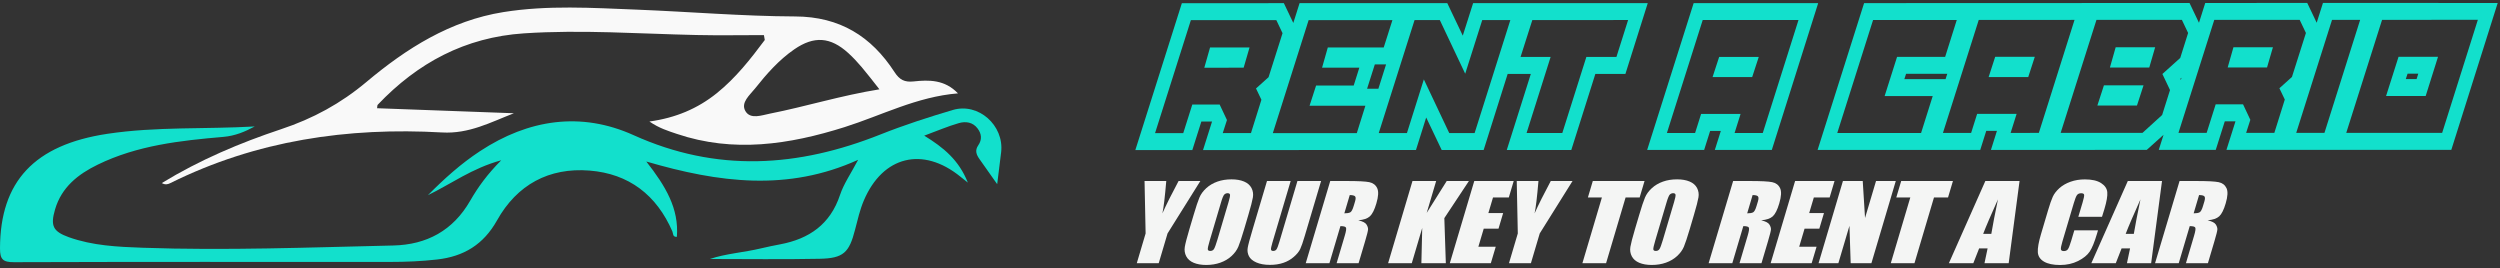 <?xml version="1.0" encoding="UTF-8"?>
<svg width="587px" height="63px" viewBox="0 0 587 63" version="1.1" xmlns="http://www.w3.org/2000/svg" xmlns:xlink="http://www.w3.org/1999/xlink">
    <rect x="0" y="0" width="587" height="63" fill="#333333" stroke="none"/>
    <title>Group</title>
    <g id="Page-1" stroke="none" stroke-width="1" fill="none" fill-rule="evenodd">
        <g id="cabrio-logo" transform="translate(0, -334)" fill-rule="nonzero">
            <g id="Group" transform="translate(0, 334.692)">
                <path d="M234.14,42.55 C232.5,40.22 231.26,38.45 230.01,36.7 C229.27,35.66 228.84,34.66 229.69,33.43 C230.6,32.12 230.51,30.77 229.55,29.49 C228.4,27.95 226.71,27.76 225.12,28.22 C222.55,28.96 220.08,30.03 217.01,31.16 C221.54,33.94 225.14,36.87 227.25,42.18 C226.25,41.39 225.86,41.08 225.48,40.77 C216.68,33.64 207.28,35.93 202.83,46.38 C201.9,48.56 201.37,50.92 200.77,53.23 C199.39,58.62 198.06,59.96 192.44,60.07 C183.79,60.25 175.13,60.12 166.69,60.12 C170.39,58.85 174.63,58.6 178.7,57.62 C180.18,57.27 181.67,56.96 183.17,56.68 C189.98,55.4 194.93,52 197.23,45.1 C198.11,42.45 199.79,40.07 201.49,36.83 C185.01,44.31 168.83,42.23 151.75,37.23 C156.29,43.02 159.45,48.27 158.93,54.91 C157.91,55.01 158.07,54.1 157.88,53.66 C154.17,45.1 147.67,40.09 138.43,39.36 C128.87,38.6 121.39,42.69 116.71,51.04 C113.52,56.74 108.89,59.53 102.62,60.24 C98.93,60.66 95.24,60.81 91.53,60.81 C62.11,60.81 32.69,60.77 3.26,60.87 C0.67,60.88 -0.01,60.18 0,57.62 C0.04,41.89 8.09,33.31 25.2,30.73 C36.67,29 48.25,29.67 59.81,29 C57.49,30.26 55.15,31.22 52.43,31.45 C42.33,32.32 32.25,33.43 22.96,37.96 C18.34,40.21 14.45,43.25 12.92,48.5 C11.81,52.31 12.42,53.65 16.13,54.99 C21.75,57.01 27.67,57.27 33.52,57.48 C53.13,58.17 72.74,57.39 92.35,56.95 C100.22,56.77 106.38,53.42 110.38,46.47 C112.23,43.26 114.38,40.27 117.69,36.94 C110.85,38.8 105.9,42.51 100.47,45.14 C104.28,41.3 108.21,37.75 112.69,34.81 C124.1,27.3 136.42,25.47 148.76,31.04 C168.32,39.87 187.39,38.58 206.73,30.88 C212.28,28.67 217.99,26.83 223.72,25.13 C229.74,23.34 235.79,28.76 235.07,35.03 C234.78,37.31 234.5,39.57 234.14,42.55 Z" id="Path" fill="#12E0CC"></path>
                <path d="M88.54,24.72 C99.27,25.11 109.97,25.5 120.66,25.9 C115.17,28.03 110.13,30.77 103.81,30.41 C81.66,29.15 60.19,32.28 40.06,42.27 C39.46,42.57 38.86,42.79 37.99,42.29 C46.89,36.86 56.34,32.86 66.04,29.63 C73.48,27.16 80,23.62 86.03,18.56 C95.42,10.68 105.72,4.15 118.18,2.15 C128.58,0.48 139.05,1.16 149.5,1.57 C161.91,2.06 174.31,3.12 186.72,3.17 C197.19,3.22 204.58,7.84 210.03,16.23 C211.22,18.06 212.4,18.65 214.49,18.43 C218.14,18.04 221.81,17.98 224.93,21.23 C215.26,22.02 207.02,26.4 198.29,29.16 C185.28,33.26 172.23,35.24 158.91,30.74 C156.88,30.05 154.8,29.43 152.48,27.84 C158.66,26.99 163.79,24.81 168.3,21.19 C172.75,17.61 176.21,13.2 179.57,8.7 C179.5,8.32 179.43,7.93 179.37,7.55 C174.09,7.55 168.8,7.65 163.52,7.53 C150.02,7.24 136.54,6.24 123.01,7.14 C109.21,8.06 98.06,14.06 88.71,23.88 C88.57,24 88.61,24.26 88.54,24.72 Z M206.49,20.28 C204.88,18.25 203.64,16.61 202.32,15.06 C201.34,13.9 200.29,12.78 199.17,11.76 C194.99,7.97 191.15,7.69 186.5,10.89 C182.88,13.39 180,16.67 177.29,20.08 C176.06,21.63 173.86,23.39 175.02,25.39 C176.2,27.42 178.87,26.36 180.77,25.99 C189.18,24.33 197.38,21.75 206.49,20.28 Z" id="Shape" fill="#F9F9F9"></path>
                <g transform="translate(266.58, 0)" fill="#12E0CC">
                    <polygon id="Path" points="16.19 15.21 25.43 15.2 26.81 10.46 17.54 10.46"></polygon>
                    <path d="M91.07,0.04 L91.07,0.04 L79.31,0.04 L76.88,7.68 L73.24,0.04 L63.42,0.04 L63.42,0.04 L38.56,0.05 L37.09,4.7 L34.87,0.05 L10.92,0.06 L5.68434189e-14,34.54 L13.38,34.54 L15.5,27.84 L18.01,27.84 L15.89,34.54 L27.65,34.54 L27.65,34.54 L54.11,34.53 L54.11,34.53 L65.89,34.53 L68.29,26.89 L71.93,34.53 L81.78,34.53 L87.42,16.66 L92.86,16.66 L87.21,34.53 L102.36,34.53 L108.01,16.66 L115.07,16.66 L120.31,0.05 L91.07,0.04 Z M20.52,30.56 L21.51,27.49 L19.8,23.86 L13.37,23.86 L11.25,30.56 L4.63,30.56 L13.04,4.03 L33.1,4.03 L34.56,7.1 L31.28,17.43 L28.33,20.08 L29.6,22.73 L27.15,30.55 L20.52,30.56 Z M58.87,14.43 L57.06,20.15 L54.41,20.15 L56.23,14.43 L58.87,14.43 Z M32.28,30.56 L40.69,4.03 L60.36,4.03 L58.32,10.45 L45.19,10.45 L43.84,15.2 L52.59,15.2 L51.27,19.39 L42.44,19.39 L40.9,24.14 L54.01,24.14 L52,30.56 L32.28,30.56 Z M79.66,30.55 L73.7,30.55 L67.74,17.95 L63.77,30.55 L57.15,30.55 L65.56,4.02 L71.49,4.02 L77.45,16.62 L81.45,4.02 L88.05,4.02 L79.66,30.55 Z M112.96,12.67 L105.9,12.67 L100.25,30.54 L91.86,30.54 L97.51,12.67 L90.45,12.67 L93.21,4.02 L115.7,4.01 L112.96,12.67 Z" id="Shape"></path>
                    <path d="M131.09,0.04 L120.17,34.52 L133.55,34.52 L134.96,30.05 L137.47,30.05 L136.06,34.52 L149.44,34.52 L160.33,0.04 L131.09,0.04 Z M147.32,30.53 L140.7,30.53 L142.11,26.06 L132.84,26.06 L131.43,30.53 L124.81,30.53 L133.22,4 L155.71,4 L147.32,30.53 Z" id="Shape"></path>
                    <polygon id="Path" points="135.53 17.41 144.83 17.41 146.38 12.67 137.08 12.67"></polygon>
                    <polygon id="Path" points="200.35 17.4 209.65 17.4 211.19 12.65 201.89 12.65"></polygon>
                    <polygon id="Path" points="228.83 15.16 238.07 15.16 239.45 10.41 230.18 10.41"></polygon>
                    <polygon id="Path" points="225.88 24.09 235.18 24.09 236.72 19.35 227.42 19.35"></polygon>
                    <polygon id="Path" points="256.48 15.15 265.72 15.15 267.1 10.41 257.83 10.41"></polygon>
                    <path d="M293.67,21.85 L302.97,21.85 L305.87,12.64 L296.6,12.64 L293.67,21.85 Z M298.72,16.61 L301.23,16.61 L300.84,17.87 L298.3,17.87 L298.72,16.61 Z" id="Shape"></path>
                    <path d="M292.21,-5.68434189e-14 L292.21,-5.68434189e-14 L278.85,-5.68434189e-14 L277.38,4.65 L275.16,-5.68434189e-14 L251.21,0.01 L249.74,4.66 L247.52,0.01 L223.57,0.02 L223.57,0.02 L195.92,0.03 L195.92,0.03 L171.11,0.04 L160.19,34.52 L186.62,34.51 L186.62,34.51 L198.38,34.51 L199.79,30.04 L202.3,30.04 L200.89,34.51 L212.65,34.51 L212.65,34.51 L237.48,34.5 L241.42,30.96 L240.3,34.5 L253.68,34.5 L255.8,27.8 L258.31,27.8 L256.19,34.5 L267.95,34.5 L267.95,34.5 L279.71,34.5 L279.71,34.5 L308.99,34.49 L319.88,0.01 L292.21,-5.68434189e-14 Z M164.81,30.53 L173.22,4 L192.87,4 L190.14,12.66 L178.85,12.66 L175.93,21.87 L187.22,21.87 L184.49,30.53 L164.81,30.53 Z M190.64,16.63 L190.24,17.89 L180.56,17.89 L180.97,16.63 L190.64,16.63 Z M205.51,30.52 L206.92,26.05 L197.65,26.05 L196.24,30.52 L189.62,30.52 L198.03,3.99 L220.52,3.98 L212.14,30.51 L205.51,30.52 Z M236.47,30.51 L217.26,30.51 L225.67,3.98 L245.73,3.98 L247.19,7.05 L245.34,12.91 L241.15,16.68 L242.94,20.45 L241.09,26.31 L236.47,30.51 Z M245.36,17.81 L245.65,17.55 L245.48,18.08 L245.36,17.81 Z M260.81,30.51 L261.8,27.44 L260.09,23.81 L253.66,23.81 L251.54,30.51 L244.92,30.51 L253.33,3.98 L273.39,3.98 L274.85,7.05 L271.57,17.38 L268.62,20.03 L269.89,22.68 L267.44,30.5 L260.81,30.51 Z M272.57,30.51 L280.98,3.98 L287.58,3.98 L279.2,30.51 L272.57,30.51 Z M306.84,30.5 L284.32,30.5 L292.73,3.97 L315.22,3.96 L306.84,30.5 Z" id="Shape"></path>
                </g>
                <g transform="translate(266.92, 41.42)" fill="#F4F5F4">
                    <path d="M14.92,0.39 L7.22,12.7 L5.15,19.68 L0,19.68 L2.07,12.7 L1.82,0.39 L6.92,0.39 C6.6,4.15 6.3,6.69 6.01,7.99 C6.93,5.93 8.2,3.4 9.81,0.39 L14.92,0.39 Z" id="Path"></path>
                    <path d="M25.21,11.69 C24.63,13.63 24.18,15 23.84,15.81 C23.5,16.62 22.96,17.35 22.23,18.02 C21.5,18.69 20.63,19.2 19.62,19.56 C18.61,19.92 17.5,20.1 16.29,20.1 C15.15,20.1 14.17,19.93 13.36,19.59 C12.55,19.25 11.97,18.75 11.61,18.07 C11.26,17.4 11.14,16.66 11.27,15.87 C11.4,15.08 11.76,13.69 12.35,11.7 L13.33,8.4 C13.9,6.46 14.36,5.09 14.7,4.28 C15.04,3.47 15.58,2.74 16.31,2.07 C17.04,1.4 17.91,0.89 18.92,0.53 C19.93,0.17 21.04,0 22.25,0 C23.39,0 24.37,0.17 25.18,0.51 C25.99,0.85 26.57,1.35 26.93,2.03 C27.28,2.71 27.39,3.44 27.26,4.23 C27.13,5.02 26.77,6.41 26.18,8.4 L25.21,11.69 Z M21.54,5.35 C21.81,4.45 21.92,3.88 21.89,3.63 C21.85,3.38 21.67,3.25 21.32,3.25 C21.03,3.25 20.78,3.35 20.56,3.55 C20.35,3.75 20.09,4.35 19.8,5.34 L17.13,14.35 C16.8,15.47 16.64,16.16 16.67,16.42 C16.69,16.68 16.89,16.81 17.26,16.81 C17.64,16.81 17.93,16.66 18.12,16.36 C18.31,16.06 18.58,15.34 18.92,14.2 L21.54,5.35 Z" id="Shape"></path>
                    <path d="M43.27,0.39 L39.44,13.28 C39.01,14.74 38.65,15.77 38.37,16.36 C38.09,16.95 37.6,17.56 36.89,18.18 C36.19,18.8 35.36,19.28 34.42,19.6 C33.48,19.92 32.43,20.08 31.28,20.08 C30,20.08 28.93,19.89 28.07,19.51 C27.21,19.13 26.62,18.63 26.32,18.02 C26.02,17.41 25.92,16.76 26.04,16.08 C26.15,15.4 26.53,13.97 27.18,11.8 L30.57,0.39 L36.13,0.39 L31.84,14.85 C31.59,15.69 31.48,16.23 31.51,16.46 C31.54,16.69 31.71,16.81 32.02,16.81 C32.37,16.81 32.64,16.68 32.81,16.42 C32.99,16.16 33.22,15.55 33.5,14.59 L37.72,0.38 L43.27,0.38 L43.27,0.39 Z" id="Path"></path>
                    <path d="M45.42,0.39 L49.35,0.39 C51.97,0.39 53.72,0.48 54.59,0.66 C55.46,0.84 56.08,1.31 56.44,2.06 C56.8,2.81 56.74,4.01 56.25,5.65 C55.81,7.15 55.3,8.16 54.73,8.68 C54.16,9.2 53.26,9.51 52.01,9.61 C53.04,9.86 53.68,10.19 53.93,10.6 C54.19,11.01 54.31,11.39 54.3,11.74 C54.29,12.09 54.05,13.04 53.59,14.59 L52.08,19.68 L46.92,19.68 L48.82,13.27 C49.13,12.24 49.23,11.6 49.12,11.35 C49.01,11.1 48.58,10.98 47.81,10.98 L45.23,19.68 L39.67,19.68 L45.42,0.39 Z M50,3.69 L48.73,7.98 C49.35,7.98 49.81,7.9 50.11,7.75 C50.41,7.59 50.68,7.09 50.93,6.24 L51.25,5.18 C51.43,4.57 51.43,4.17 51.24,3.98 C51.05,3.79 50.64,3.69 50,3.69 Z" id="Shape"></path>
                    <polygon id="Path" points="77.98 0.39 72.21 9.1 72.56 19.68 66.82 19.68 67.02 11.41 64.57 19.68 59.01 19.68 64.73 0.39 70.29 0.39 68.07 7.88 72.77 0.39 77.98 0.39"></polygon>
                    <polygon id="Path" points="79.24 0.39 88.5 0.39 87.35 4.25 83.64 4.25 82.55 7.91 86.02 7.91 84.93 11.58 81.46 11.58 80.2 15.82 84.28 15.82 83.13 19.68 73.5 19.68"></polygon>
                    <path d="M102.31,0.39 L94.61,12.7 L92.54,19.68 L87.39,19.68 L89.46,12.7 L89.21,0.39 L94.31,0.39 C93.99,4.15 93.69,6.69 93.4,7.99 C94.32,5.93 95.59,3.4 97.2,0.39 L102.31,0.39 Z" id="Path"></path>
                    <polygon id="Path" points="119.22 0.39 118.07 4.25 114.77 4.25 110.19 19.68 104.63 19.68 109.21 4.25 105.92 4.25 107.07 0.39"></polygon>
                    <path d="M129.83,11.69 C129.25,13.63 128.8,15 128.46,15.81 C128.12,16.62 127.58,17.35 126.85,18.02 C126.12,18.69 125.25,19.2 124.24,19.56 C123.23,19.92 122.12,20.1 120.91,20.1 C119.77,20.1 118.79,19.93 117.98,19.59 C117.17,19.25 116.59,18.75 116.23,18.07 C115.88,17.4 115.76,16.66 115.89,15.87 C116.02,15.08 116.38,13.69 116.97,11.7 L117.95,8.4 C118.52,6.46 118.98,5.09 119.32,4.28 C119.66,3.47 120.2,2.74 120.93,2.07 C121.66,1.4 122.53,0.89 123.54,0.53 C124.55,0.17 125.66,0 126.87,0 C128.01,0 128.99,0.17 129.8,0.51 C130.61,0.85 131.19,1.35 131.55,2.03 C131.9,2.71 132.01,3.44 131.88,4.23 C131.75,5.02 131.39,6.41 130.8,8.4 L129.83,11.69 Z M126.15,5.35 C126.42,4.45 126.53,3.88 126.5,3.63 C126.46,3.38 126.28,3.25 125.93,3.25 C125.64,3.25 125.39,3.35 125.17,3.55 C124.96,3.75 124.7,4.35 124.41,5.34 L121.74,14.35 C121.41,15.47 121.25,16.16 121.28,16.42 C121.3,16.68 121.5,16.81 121.87,16.81 C122.25,16.81 122.54,16.66 122.73,16.36 C122.93,16.06 123.19,15.34 123.53,14.2 L126.15,5.35 Z" id="Shape"></path>
                    <path d="M140.02,0.39 L143.95,0.39 C146.57,0.39 148.32,0.48 149.19,0.66 C150.06,0.84 150.68,1.31 151.04,2.06 C151.4,2.81 151.34,4.01 150.85,5.65 C150.41,7.15 149.9,8.16 149.33,8.68 C148.76,9.2 147.86,9.51 146.61,9.61 C147.64,9.86 148.28,10.19 148.53,10.6 C148.79,11.01 148.91,11.39 148.9,11.74 C148.89,12.09 148.65,13.04 148.19,14.59 L146.68,19.68 L141.52,19.68 L143.42,13.27 C143.73,12.24 143.83,11.6 143.72,11.35 C143.61,11.1 143.18,10.98 142.41,10.98 L139.83,19.68 L134.27,19.68 L140.02,0.39 Z M144.59,3.69 L143.32,7.98 C143.94,7.98 144.4,7.9 144.7,7.75 C145,7.59 145.27,7.09 145.52,6.24 L145.84,5.18 C146.02,4.57 146.02,4.17 145.83,3.98 C145.65,3.79 145.24,3.69 144.59,3.69 Z" id="Shape"></path>
                    <polygon id="Path" points="154.57 0.39 163.83 0.39 162.68 4.25 158.97 4.25 157.88 7.91 161.35 7.91 160.26 11.58 156.79 11.58 155.53 15.82 159.61 15.82 158.46 19.68 148.83 19.68"></polygon>
                    <polygon id="Path" points="178.21 0.39 172.49 19.68 167.62 19.68 167.33 10.91 164.73 19.68 160.08 19.68 165.8 0.39 170.45 0.39 170.99 9.07 173.57 0.39"></polygon>
                    <polygon id="Path" points="191.63 0.39 190.48 4.25 187.18 4.25 182.6 19.68 177.04 19.68 181.62 4.25 178.33 4.25 179.48 0.39"></polygon>
                    <path d="M207.27,0.39 L204.72,19.68 L199.04,19.68 L199.77,16.21 L197.78,16.21 L196.42,19.68 L190.68,19.68 L199.24,0.39 L207.27,0.39 Z M200.64,12.8 C201.01,10.61 201.53,7.91 202.2,4.7 C200.54,8.39 199.38,11.09 198.73,12.8 L200.64,12.8 Z" id="Shape"></path>
                    <path d="M226.63,8.79 L221.07,8.79 L222.07,5.44 C222.36,4.47 222.48,3.86 222.43,3.62 C222.38,3.38 222.16,3.26 221.75,3.26 C221.29,3.26 220.96,3.41 220.75,3.7 C220.54,3.99 220.29,4.63 220,5.61 L217.34,14.57 C217.06,15.51 216.94,16.12 216.98,16.41 C217.02,16.7 217.25,16.84 217.68,16.84 C218.09,16.84 218.41,16.7 218.62,16.41 C218.83,16.12 219.1,15.45 219.41,14.39 L220.13,11.97 L225.69,11.97 L225.47,12.72 C224.88,14.72 224.3,16.13 223.74,16.97 C223.18,17.8 222.27,18.54 221.02,19.17 C219.76,19.8 218.35,20.11 216.79,20.11 C215.16,20.11 213.9,19.84 213,19.31 C212.1,18.78 211.62,18.04 211.56,17.1 C211.5,16.16 211.75,14.74 212.31,12.85 L213.98,7.22 C214.39,5.83 214.75,4.79 215.07,4.09 C215.38,3.4 215.9,2.73 216.61,2.08 C217.32,1.44 218.2,0.93 219.24,0.56 C220.28,0.19 221.4,0.01 222.61,0.01 C224.24,0.01 225.51,0.29 226.41,0.87 C227.3,1.44 227.79,2.15 227.87,3.01 C227.95,3.86 227.73,5.19 227.19,6.99 L226.63,8.79 Z" id="Path"></path>
                    <path d="M240.72,0.39 L238.17,19.68 L232.49,19.68 L233.22,16.21 L231.23,16.21 L229.87,19.68 L224.13,19.68 L232.69,0.39 L240.72,0.39 Z M234.1,12.8 C234.47,10.61 234.99,7.91 235.66,4.7 C234,8.39 232.84,11.09 232.19,12.8 L234.1,12.8 Z" id="Shape"></path>
                    <path d="M244.84,0.39 L248.77,0.39 C251.39,0.39 253.14,0.48 254.01,0.66 C254.88,0.84 255.5,1.31 255.86,2.06 C256.22,2.81 256.16,4.01 255.67,5.65 C255.23,7.15 254.72,8.16 254.15,8.68 C253.58,9.2 252.68,9.51 251.43,9.61 C252.46,9.86 253.1,10.19 253.35,10.6 C253.61,11.01 253.73,11.39 253.72,11.74 C253.71,12.09 253.47,13.04 253.01,14.59 L251.5,19.68 L246.34,19.68 L248.24,13.27 C248.55,12.24 248.65,11.6 248.54,11.35 C248.43,11.1 248,10.98 247.23,10.98 L244.65,19.68 L239.09,19.68 L244.84,0.39 Z M249.42,3.69 L248.15,7.98 C248.77,7.98 249.23,7.9 249.53,7.75 C249.83,7.59 250.1,7.09 250.35,6.24 L250.67,5.18 C250.85,4.57 250.85,4.17 250.66,3.98 C250.48,3.79 250.06,3.69 249.42,3.69 Z" id="Shape"></path>
                </g>
            </g>
        </g>
    </g>
</svg>